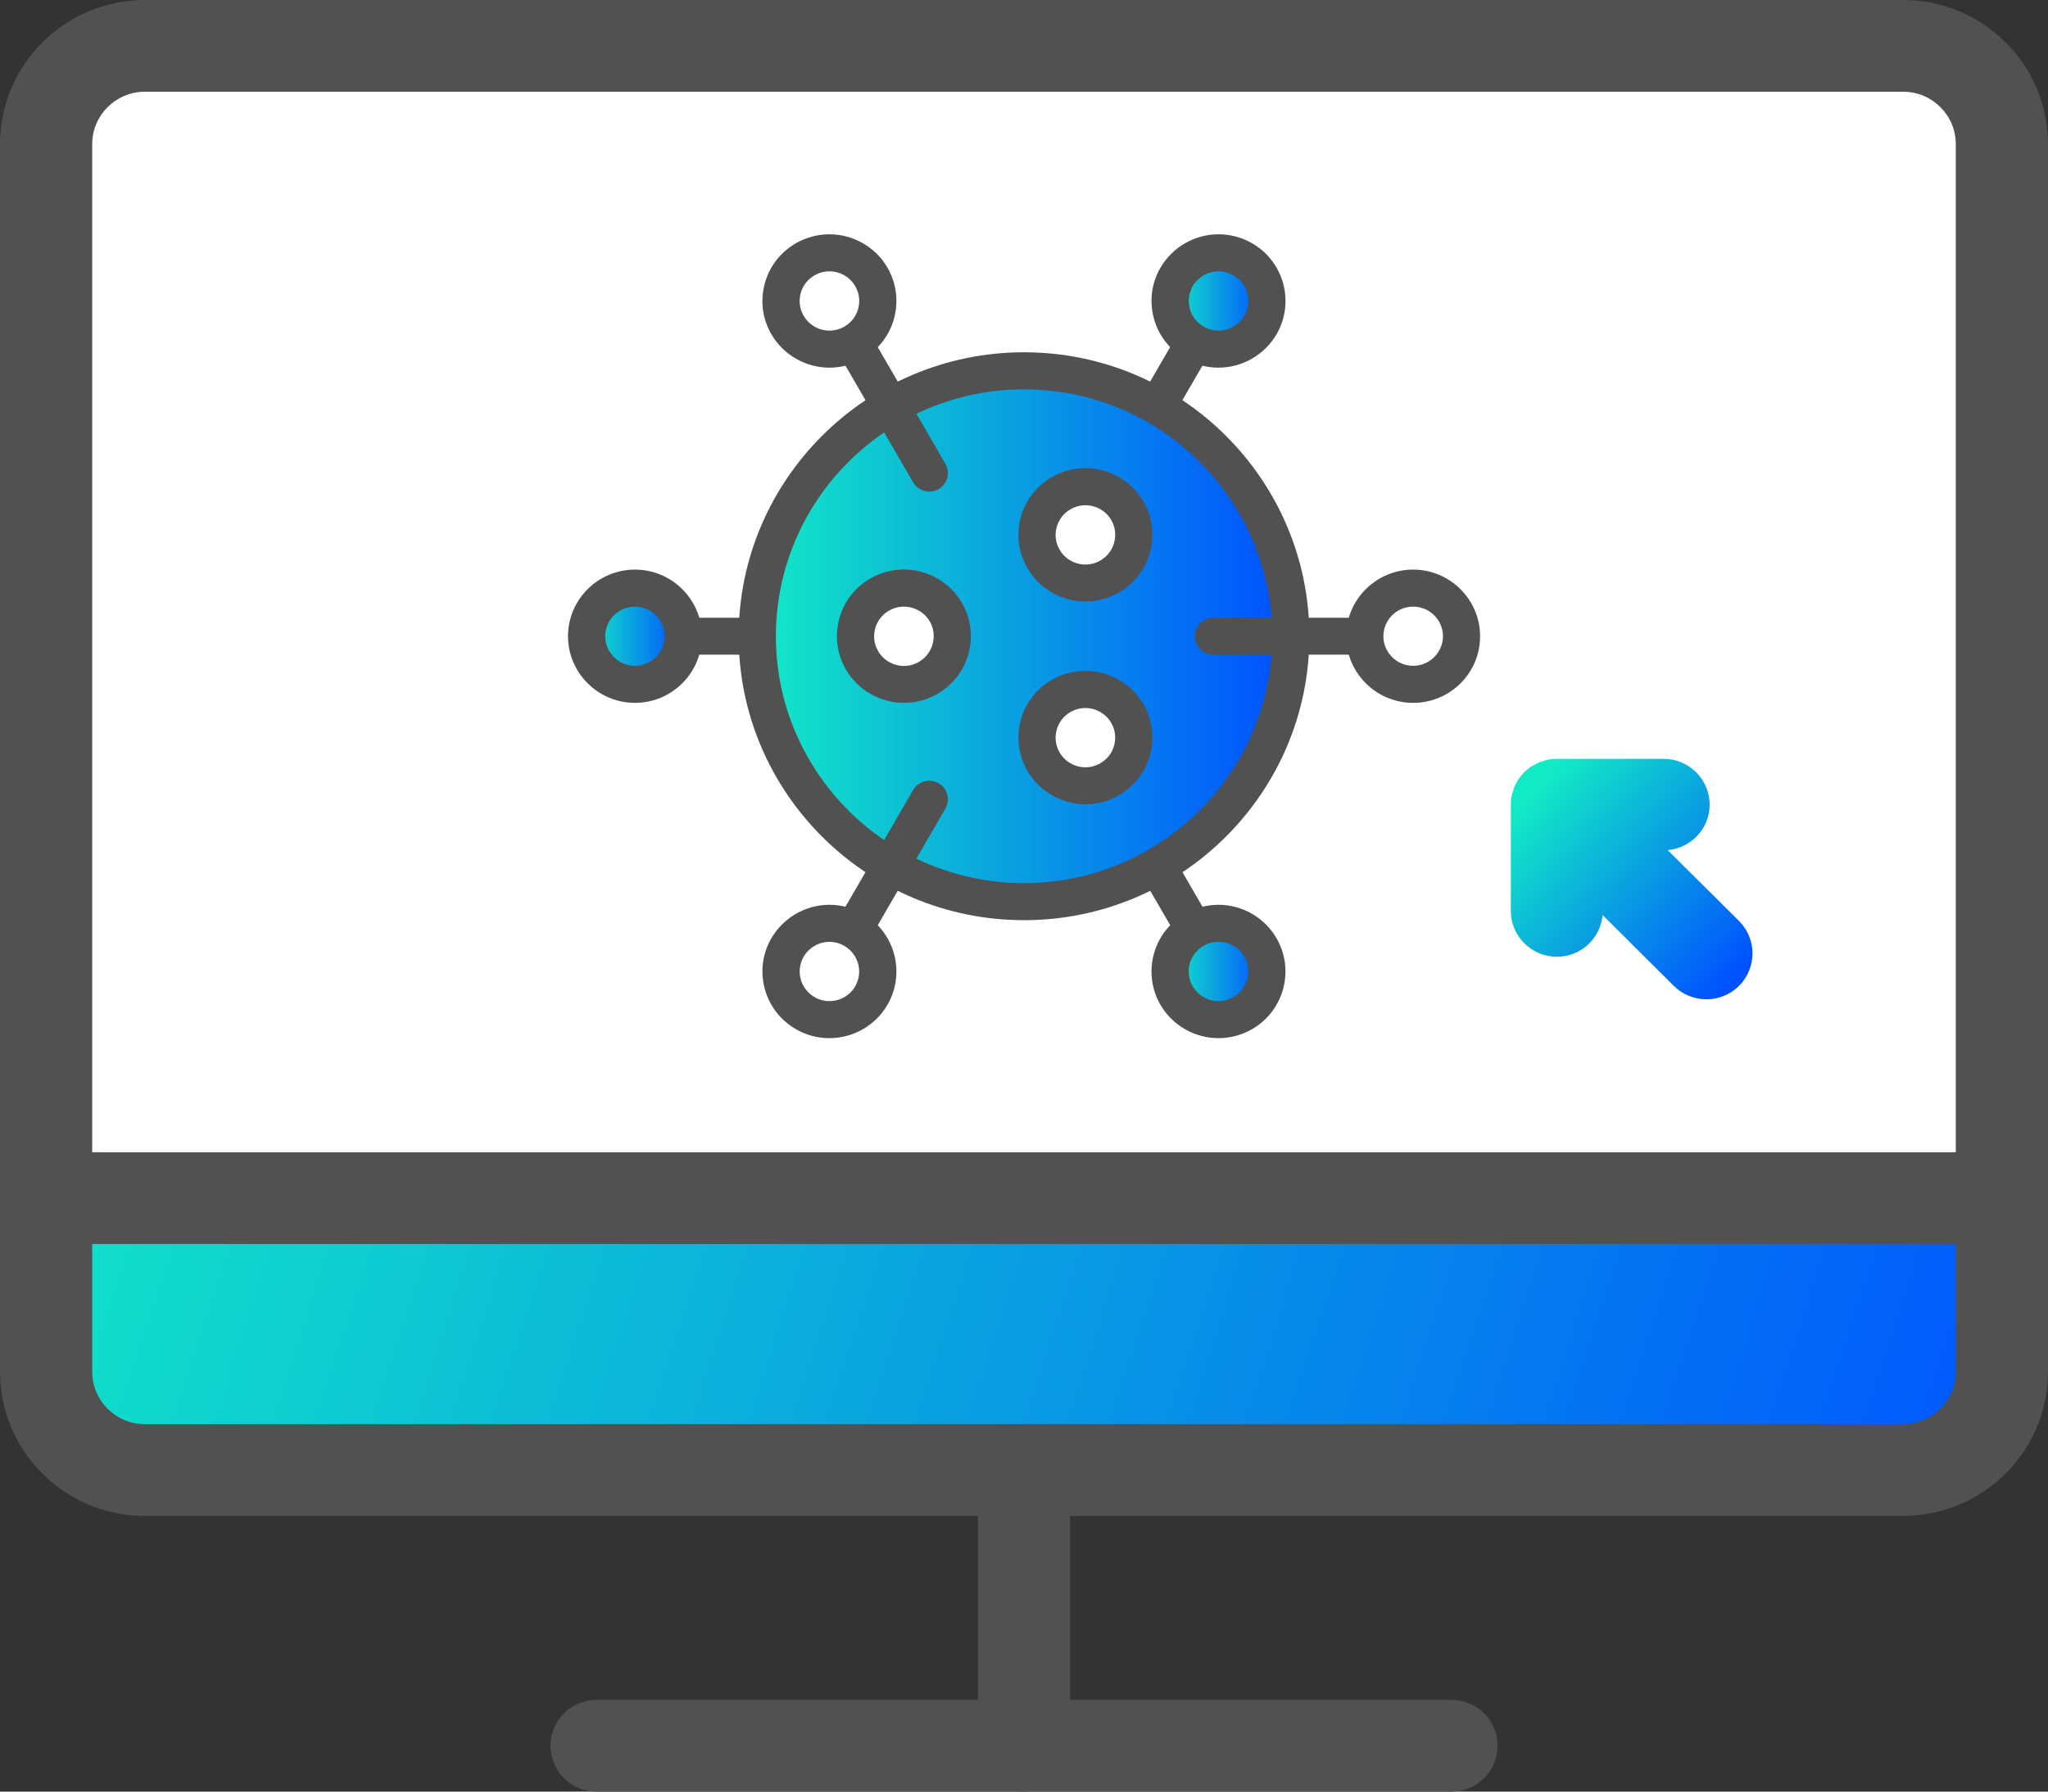 <svg width="96" height="84" viewBox="0 0 96 84" fill="none" xmlns="http://www.w3.org/2000/svg">
<rect x="0" y="0" width="96" height="84" fill="#333333" stroke="none"/>
<g clip-path="url(#clip0_142_300)">
<path d="M48.001 84C46.807 84 45.84 83.038 45.84 81.849V69.236C45.84 68.047 46.807 67.085 48.001 67.085C49.194 67.085 50.161 68.047 50.161 69.236V81.849C50.161 83.038 49.194 84 48.001 84Z" fill="#515151"/>
<path d="M68.038 84H27.965C26.772 84 25.805 83.038 25.805 81.849C25.805 80.661 26.772 79.699 27.965 79.699H68.038C69.232 79.699 70.199 80.661 70.199 81.849C70.199 83.038 69.232 84 68.038 84Z" fill="#515151"/>
<path d="M93.838 6.758C93.838 4.215 91.764 2.151 89.209 2.151H6.79C4.229 2.151 2.16 4.215 2.16 6.758V56.176H93.838V6.758Z" fill="white"/>
<path d="M93.839 58.326H2.161C0.967 58.326 0 57.364 0 56.176V6.758C0 3.032 3.047 0 6.79 0H89.21C92.953 0 96 3.032 96 6.758V56.176C96 57.364 95.033 58.326 93.839 58.326ZM4.322 54.025H91.678V6.758C91.678 5.404 90.571 4.301 89.21 4.301H6.79C5.429 4.301 4.322 5.404 4.322 6.758V54.025Z" fill="#515151"/>
<path d="M2.16 56.176V64.316C2.16 66.859 4.235 68.924 6.79 68.924H89.209C91.764 68.924 93.838 66.859 93.838 64.316V56.176H2.16Z" fill="url(#paint0_linear_142_300)"/>
<path d="M89.21 71.075H6.79C3.047 71.075 0 68.042 0 64.316V56.176C0 54.987 0.967 54.025 2.161 54.025H93.839C95.033 54.025 96 54.987 96 56.176V64.316C96 68.042 92.953 71.075 89.21 71.075ZM4.322 58.326V64.316C4.322 65.671 5.429 66.773 6.79 66.773H89.21C90.571 66.773 91.678 65.671 91.678 64.316V58.326H4.322Z" fill="#515151"/>
<path d="M36.387 30.701V41.513C36.387 42.245 36.981 42.836 37.716 42.836H57.228C57.962 42.836 58.557 42.245 58.557 41.513V30.701H36.387Z" fill="white"/>
<path d="M81.511 43.175L78.172 39.857C79.275 39.755 80.139 38.846 80.139 37.728C80.139 36.54 79.172 35.578 77.978 35.578H72.976C72.976 35.578 72.965 35.578 72.96 35.578C72.825 35.578 72.689 35.594 72.554 35.62C72.49 35.631 72.436 35.658 72.371 35.674C72.295 35.696 72.219 35.712 72.149 35.744C72.079 35.771 72.014 35.814 71.949 35.846C71.89 35.879 71.831 35.906 71.776 35.938C71.658 36.018 71.55 36.104 71.452 36.201C71.35 36.303 71.263 36.411 71.182 36.529C71.144 36.583 71.123 36.637 71.09 36.696C71.053 36.766 71.009 36.83 70.982 36.9C70.955 36.97 70.934 37.045 70.918 37.121C70.901 37.18 70.874 37.239 70.864 37.303C70.837 37.443 70.82 37.583 70.82 37.723V42.707C70.82 43.895 71.787 44.858 72.981 44.858C74.11 44.858 75.023 43.997 75.12 42.901L78.459 46.223C78.88 46.643 79.431 46.852 79.988 46.852C80.544 46.852 81.095 46.643 81.516 46.223C82.359 45.385 82.359 44.019 81.516 43.18L81.511 43.175Z" fill="url(#paint1_linear_142_300)"/>
<path d="M48.002 30.695H29.1C28.619 30.695 28.23 30.308 28.23 29.83C28.23 29.351 28.619 28.964 29.1 28.964H48.002C48.483 28.964 48.872 29.351 48.872 29.83C48.872 30.308 48.483 30.695 48.002 30.695Z" fill="#515151"/>
<path d="M29.765 32.088C31.018 32.088 32.034 31.077 32.034 29.83C32.034 28.583 31.018 27.572 29.765 27.572C28.512 27.572 27.496 28.583 27.496 29.83C27.496 31.077 28.512 32.088 29.765 32.088Z" fill="url(#paint2_linear_142_300)"/>
<path d="M29.764 32.954C28.035 32.954 26.625 31.55 26.625 29.83C26.625 28.109 28.035 26.706 29.764 26.706C31.492 26.706 32.902 28.109 32.902 29.83C32.902 31.55 31.492 32.954 29.764 32.954ZM29.764 28.443C28.997 28.443 28.37 29.066 28.37 29.83C28.37 30.593 28.997 31.217 29.764 31.217C30.531 31.217 31.157 30.593 31.157 29.83C31.157 29.066 30.531 28.443 29.764 28.443Z" fill="#515151"/>
<path d="M47.999 30.695C47.853 30.695 47.702 30.658 47.562 30.577C47.146 30.335 47 29.808 47.243 29.389L56.697 13.092C56.94 12.678 57.469 12.533 57.89 12.775C58.306 13.017 58.452 13.544 58.209 13.963L48.755 30.26C48.593 30.54 48.302 30.695 47.999 30.695Z" fill="#515151"/>
<path d="M59.083 15.238C58.456 16.318 57.068 16.689 55.988 16.066C54.902 15.442 54.529 14.06 55.156 12.985C55.782 11.904 57.171 11.533 58.251 12.157C59.337 12.78 59.71 14.162 59.083 15.238Z" fill="url(#paint3_linear_142_300)"/>
<path d="M57.116 17.238C56.565 17.238 56.024 17.093 55.549 16.818C54.825 16.399 54.301 15.727 54.085 14.92C53.869 14.114 53.977 13.27 54.398 12.549C54.96 11.587 55.997 10.985 57.121 10.985C57.672 10.985 58.212 11.13 58.688 11.404C60.189 12.264 60.703 14.178 59.838 15.673C59.276 16.636 58.234 17.238 57.116 17.238ZM57.121 12.721C56.624 12.721 56.159 12.99 55.911 13.415C55.727 13.738 55.673 14.108 55.77 14.469C55.868 14.829 56.1 15.125 56.419 15.313C56.629 15.437 56.873 15.501 57.116 15.501C57.613 15.501 58.077 15.232 58.326 14.807C58.709 14.146 58.482 13.291 57.812 12.909C57.602 12.786 57.359 12.721 57.116 12.721H57.121Z" fill="#515151"/>
<path d="M57.453 46.992C57.15 46.992 56.858 46.836 56.697 46.557L47.243 30.26C47 29.846 47.146 29.314 47.562 29.072C47.977 28.83 48.512 28.975 48.755 29.389L58.209 45.686C58.452 46.1 58.306 46.632 57.89 46.874C57.755 46.955 57.604 46.992 57.453 46.992Z" fill="#515151"/>
<path d="M55.152 46.681C54.525 45.6 54.898 44.223 55.984 43.6C57.07 42.976 58.453 43.347 59.079 44.428C59.706 45.508 59.333 46.885 58.247 47.508C57.161 48.132 55.779 47.761 55.152 46.681Z" fill="url(#paint4_linear_142_300)"/>
<path d="M57.119 48.675C56.001 48.675 54.958 48.078 54.396 47.111C53.532 45.616 54.045 43.702 55.547 42.842C56.022 42.567 56.568 42.422 57.113 42.422C58.232 42.422 59.274 43.019 59.836 43.987C60.7 45.481 60.187 47.396 58.685 48.256C58.21 48.53 57.664 48.675 57.119 48.675ZM57.113 44.159C56.87 44.159 56.633 44.223 56.417 44.347C55.752 44.729 55.52 45.578 55.909 46.245C56.157 46.675 56.622 46.938 57.119 46.938C57.362 46.938 57.6 46.874 57.816 46.75C58.48 46.369 58.712 45.514 58.329 44.852C58.08 44.422 57.616 44.159 57.119 44.159H57.113Z" fill="#515151"/>
<path d="M48.002 17.383C54.906 17.383 60.508 22.953 60.508 29.83C60.508 36.707 54.911 42.277 48.002 42.277C41.093 42.277 35.496 36.707 35.496 29.83C35.496 22.953 41.093 17.383 48.002 17.383Z" fill="url(#paint5_linear_142_300)"/>
<path d="M48.001 43.143C40.627 43.143 34.625 37.169 34.625 29.83C34.625 22.491 40.627 16.517 48.001 16.517C55.374 16.517 61.376 22.491 61.376 29.83C61.376 37.169 55.374 43.143 48.001 43.143ZM48.001 18.254C41.588 18.254 36.37 23.448 36.37 29.83C36.37 36.212 41.588 41.406 48.001 41.406C54.413 41.406 59.631 36.212 59.631 29.83C59.631 23.448 54.413 18.254 48.001 18.254Z" fill="#515151"/>
<path d="M38.546 46.992C38.4 46.992 38.249 46.955 38.108 46.874C37.693 46.632 37.547 46.105 37.79 45.686L42.803 37.04C43.046 36.626 43.575 36.481 43.997 36.723C44.413 36.965 44.559 37.492 44.315 37.911L39.302 46.557C39.14 46.836 38.849 46.992 38.546 46.992Z" fill="#515151"/>
<path d="M36.915 44.422C37.542 43.342 38.93 42.971 40.01 43.594C41.096 44.218 41.469 45.6 40.842 46.675C40.216 47.756 38.827 48.127 37.747 47.503C36.661 46.879 36.294 45.498 36.915 44.422Z" fill="white"/>
<path d="M38.877 48.675C38.326 48.675 37.786 48.53 37.311 48.256C36.587 47.836 36.063 47.164 35.847 46.358C35.631 45.551 35.739 44.707 36.16 43.987C36.722 43.024 37.764 42.422 38.883 42.422C39.434 42.422 39.974 42.567 40.449 42.842C41.951 43.702 42.464 45.616 41.6 47.111C41.044 48.073 40.001 48.675 38.877 48.675ZM38.883 44.159C38.386 44.159 37.921 44.428 37.673 44.852C37.489 45.175 37.435 45.546 37.532 45.906C37.629 46.266 37.862 46.562 38.18 46.75C38.391 46.874 38.634 46.938 38.877 46.938C39.374 46.938 39.839 46.675 40.087 46.245C40.471 45.584 40.244 44.729 39.574 44.347C39.364 44.223 39.12 44.159 38.877 44.159H38.883Z" fill="#515151"/>
<path d="M43.559 23.05C43.257 23.05 42.965 22.894 42.803 22.614L37.79 13.969C37.547 13.555 37.693 13.022 38.108 12.78C38.524 12.538 39.059 12.684 39.302 13.098L44.315 21.743C44.559 22.157 44.413 22.69 43.997 22.932C43.862 23.012 43.71 23.05 43.559 23.05Z" fill="#515151"/>
<path d="M40.845 12.979C41.471 14.06 41.099 15.437 40.013 16.06C38.927 16.684 37.539 16.313 36.917 15.232C36.291 14.152 36.664 12.77 37.749 12.151C38.835 11.528 40.218 11.899 40.845 12.979Z" fill="white"/>
<path d="M38.883 17.238C37.764 17.238 36.722 16.641 36.16 15.673C35.739 14.953 35.631 14.108 35.847 13.302C36.063 12.495 36.581 11.823 37.311 11.404C37.786 11.13 38.332 10.985 38.877 10.985C39.995 10.985 41.038 11.581 41.6 12.549C42.464 14.044 41.951 15.958 40.449 16.818C39.974 17.093 39.428 17.238 38.883 17.238ZM38.877 12.721C38.634 12.721 38.397 12.786 38.18 12.909C37.856 13.098 37.624 13.393 37.532 13.754C37.435 14.114 37.483 14.485 37.673 14.807C37.921 15.238 38.386 15.501 38.883 15.501C39.126 15.501 39.364 15.437 39.58 15.313C40.244 14.931 40.476 14.076 40.087 13.415C39.839 12.985 39.374 12.721 38.877 12.721Z" fill="#515151"/>
<path d="M56.877 30.695C56.397 30.695 56.008 30.308 56.008 29.83C56.008 29.351 56.397 28.964 56.877 28.964H66.909C67.39 28.964 67.779 29.351 67.779 29.83C67.779 30.308 67.39 30.695 66.909 30.695H56.877Z" fill="#515151"/>
<path d="M66.242 32.088C64.988 32.088 63.973 31.077 63.973 29.83C63.973 28.582 64.988 27.572 66.242 27.572C67.495 27.572 68.51 28.582 68.51 29.83C68.51 31.077 67.495 32.088 66.242 32.088Z" fill="white"/>
<path d="M66.24 32.954C64.511 32.954 63.102 31.55 63.102 29.83C63.102 28.109 64.511 26.706 66.24 26.706C67.969 26.706 69.379 28.109 69.379 29.83C69.379 30.663 69.055 31.448 68.46 32.04C67.866 32.631 67.078 32.954 66.24 32.954ZM66.24 28.443C65.468 28.443 64.846 29.066 64.846 29.83C64.846 30.593 65.473 31.217 66.24 31.217C66.613 31.217 66.964 31.072 67.229 30.808C67.493 30.545 67.639 30.195 67.639 29.83C67.639 29.066 67.013 28.443 66.246 28.443H66.24Z" fill="#515151"/>
<path d="M40.406 30.959C39.779 29.878 40.152 28.502 41.238 27.878C42.324 27.255 43.706 27.625 44.333 28.706C44.96 29.787 44.587 31.163 43.501 31.787C42.415 32.411 41.032 32.04 40.406 30.959Z" fill="white"/>
<path d="M42.373 32.954C41.255 32.954 40.212 32.357 39.65 31.389C38.786 29.894 39.299 27.98 40.801 27.12C41.276 26.846 41.822 26.701 42.367 26.701C43.486 26.701 44.528 27.297 45.09 28.265C45.954 29.76 45.441 31.674 43.939 32.534C43.464 32.809 42.918 32.954 42.373 32.954ZM42.367 28.443C42.124 28.443 41.887 28.507 41.67 28.631C41.006 29.013 40.774 29.868 41.163 30.529C41.411 30.959 41.876 31.223 42.373 31.223C42.616 31.223 42.853 31.158 43.07 31.034C43.734 30.653 43.966 29.798 43.583 29.136C43.334 28.706 42.87 28.443 42.373 28.443H42.367Z" fill="#515151"/>
<path d="M48.913 35.712C48.287 34.631 48.66 33.255 49.745 32.631C50.831 32.007 52.214 32.378 52.841 33.459C53.468 34.54 53.095 35.916 52.009 36.54C50.923 37.164 49.54 36.793 48.913 35.712Z" fill="white"/>
<path d="M50.881 37.707C49.762 37.707 48.72 37.11 48.158 36.142C47.294 34.647 47.807 32.733 49.309 31.873C49.784 31.599 50.33 31.454 50.875 31.454C51.993 31.454 53.036 32.05 53.598 33.018C54.019 33.739 54.127 34.583 53.911 35.389C53.695 36.196 53.176 36.868 52.447 37.287C51.972 37.562 51.426 37.707 50.881 37.707ZM50.875 33.196C50.632 33.196 50.394 33.26 50.178 33.384C49.514 33.766 49.282 34.615 49.67 35.282C49.919 35.712 50.384 35.975 50.881 35.975C51.124 35.975 51.361 35.911 51.577 35.787C51.901 35.604 52.134 35.303 52.226 34.943C52.323 34.583 52.274 34.212 52.085 33.889C51.837 33.459 51.372 33.196 50.875 33.196Z" fill="#515151"/>
<path d="M48.913 26.206C48.287 25.125 48.66 23.749 49.745 23.125C50.831 22.501 52.214 22.872 52.841 23.953C53.468 25.034 53.095 26.41 52.009 27.034C50.923 27.658 49.54 27.287 48.913 26.206Z" fill="white"/>
<path d="M50.881 28.201C49.762 28.201 48.72 27.604 48.158 26.636C47.294 25.141 47.807 23.227 49.309 22.367C49.784 22.093 50.33 21.948 50.875 21.948C51.993 21.948 53.036 22.544 53.598 23.512C54.462 25.007 53.949 26.921 52.447 27.781C51.972 28.055 51.426 28.201 50.881 28.201ZM50.875 23.69C50.632 23.69 50.394 23.754 50.178 23.878C49.514 24.26 49.282 25.114 49.67 25.776C49.919 26.206 50.384 26.469 50.881 26.469C51.124 26.469 51.361 26.405 51.577 26.281C52.242 25.899 52.474 25.045 52.091 24.383C51.842 23.953 51.377 23.69 50.881 23.69H50.875Z" fill="#515151"/>
</g>
<defs>
<linearGradient id="paint0_linear_142_300" x1="0.685" y1="46.514" x2="95.696" y2="77.737" gradientUnits="userSpaceOnUse">
<stop stop-color="#12EAC5"/>
<stop offset="0.98" stop-color="#0052FF"/>
</linearGradient>
<linearGradient id="paint1_linear_142_300" x1="71.874" y1="37.153" x2="81.779" y2="45.635" gradientUnits="userSpaceOnUse">
<stop stop-color="#12EAC5"/>
<stop offset="0.98" stop-color="#0052FF"/>
</linearGradient>
<linearGradient id="paint2_linear_142_300" x1="27.496" y1="29.83" x2="32.034" y2="29.83" gradientUnits="userSpaceOnUse">
<stop stop-color="#12EAC5"/>
<stop offset="0.98" stop-color="#0052FF"/>
</linearGradient>
<linearGradient id="paint3_linear_142_300" x1="54.853" y1="14.108" x2="59.391" y2="14.108" gradientUnits="userSpaceOnUse">
<stop stop-color="#12EAC5"/>
<stop offset="0.98" stop-color="#0052FF"/>
</linearGradient>
<linearGradient id="paint4_linear_142_300" x1="54.849" y1="45.551" x2="59.387" y2="45.551" gradientUnits="userSpaceOnUse">
<stop stop-color="#12EAC5"/>
<stop offset="0.98" stop-color="#0052FF"/>
</linearGradient>
<linearGradient id="paint5_linear_142_300" x1="35.496" y1="29.83" x2="60.502" y2="29.83" gradientUnits="userSpaceOnUse">
<stop stop-color="#12EAC5"/>
<stop offset="0.98" stop-color="#0052FF"/>
</linearGradient>
<clipPath id="clip0_142_300">
<rect width="96" height="84" fill="white"/>
</clipPath>
</defs>
</svg>

